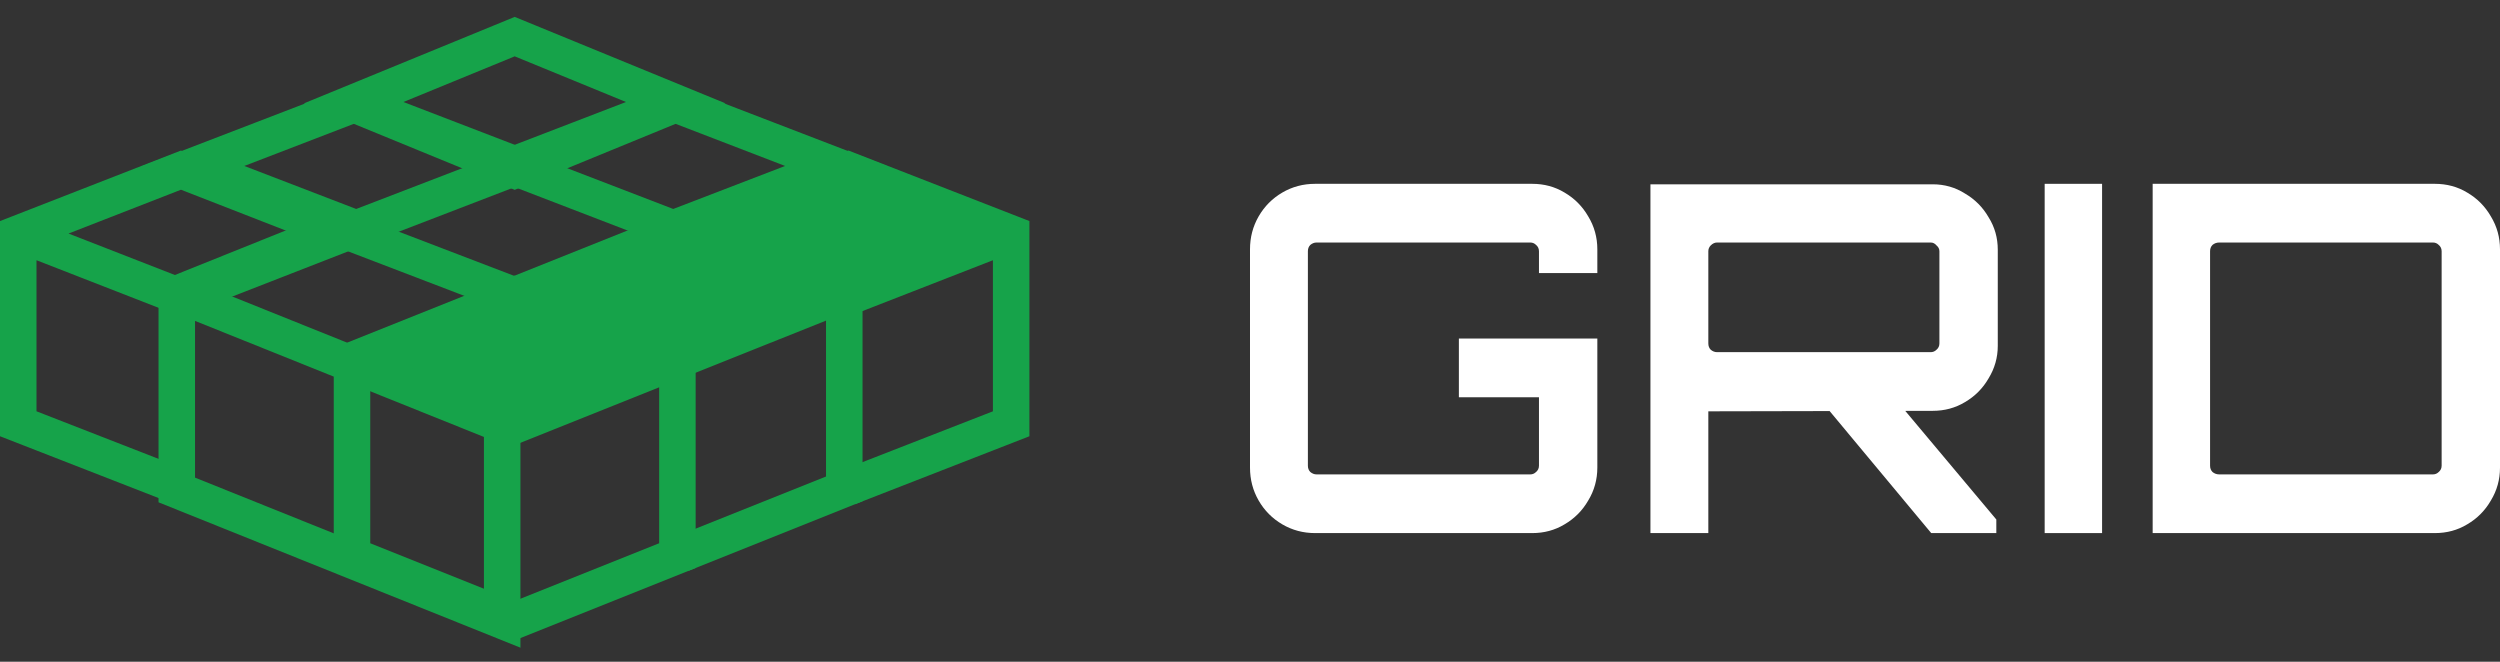 <svg width="136" height="36" viewBox="0 0 136 36" fill="none" xmlns="http://www.w3.org/2000/svg">
<rect x="0" y="0" width="136" height="36" fill="#333333" stroke="none"/>
<path d="M71.543 29C70.895 29 70.301 28.842 69.758 28.525C69.216 28.208 68.787 27.777 68.472 27.232C68.157 26.687 68 26.088 68 25.438V13.562C68 12.912 68.157 12.313 68.472 11.768C68.787 11.223 69.216 10.792 69.758 10.475C70.301 10.158 70.895 10 71.543 10H83.352C84 10 84.586 10.158 85.111 10.475C85.653 10.792 86.082 11.223 86.397 11.768C86.729 12.313 86.895 12.912 86.895 13.562V14.856H83.72V13.668C83.72 13.527 83.667 13.413 83.562 13.325C83.475 13.237 83.37 13.193 83.247 13.193H71.622C71.499 13.193 71.385 13.237 71.28 13.325C71.193 13.413 71.149 13.527 71.149 13.668V25.332C71.149 25.473 71.193 25.587 71.28 25.675C71.385 25.763 71.499 25.807 71.622 25.807H83.247C83.37 25.807 83.475 25.763 83.562 25.675C83.667 25.587 83.72 25.473 83.72 25.332V21.611H79.363V18.418H86.895V25.438C86.895 26.088 86.729 26.687 86.397 27.232C86.082 27.777 85.653 28.208 85.111 28.525C84.586 28.842 84 29 83.352 29H71.543Z" fill="white"/>
<path d="M105.058 29L99.258 22.033H103.378L108.6 28.261V29H105.058ZM89.784 29V10.026H105.136C105.784 10.026 106.37 10.194 106.895 10.528C107.437 10.844 107.866 11.275 108.18 11.821C108.513 12.349 108.679 12.938 108.679 13.589V18.814C108.679 19.447 108.513 20.037 108.18 20.582C107.866 21.127 107.437 21.558 106.895 21.875C106.37 22.192 105.784 22.35 105.136 22.35L92.933 22.376V29H89.784ZM93.406 19.157H105.031C105.154 19.157 105.259 19.113 105.346 19.025C105.451 18.937 105.504 18.823 105.504 18.682V13.668C105.504 13.545 105.451 13.439 105.346 13.351C105.259 13.246 105.154 13.193 105.031 13.193H93.406C93.283 13.193 93.169 13.246 93.064 13.351C92.977 13.439 92.933 13.545 92.933 13.668V18.682C92.933 18.823 92.977 18.937 93.064 19.025C93.169 19.113 93.283 19.157 93.406 19.157Z" fill="white"/>
<path d="M111.23 29V10H114.353V29H111.23Z" fill="white"/>
<path d="M117.105 29V10H132.457C133.104 10 133.691 10.158 134.215 10.475C134.758 10.792 135.186 11.223 135.501 11.768C135.834 12.313 136 12.912 136 13.562V25.438C136 26.088 135.834 26.687 135.501 27.232C135.186 27.777 134.758 28.208 134.215 28.525C133.691 28.842 133.104 29 132.457 29H117.105ZM120.726 25.807H132.352C132.475 25.807 132.58 25.763 132.667 25.675C132.772 25.587 132.825 25.473 132.825 25.332V13.668C132.825 13.527 132.772 13.413 132.667 13.325C132.58 13.237 132.475 13.193 132.352 13.193H120.726C120.586 13.193 120.464 13.237 120.359 13.325C120.272 13.413 120.228 13.527 120.228 13.668V25.332C120.228 25.473 120.272 25.587 120.359 25.675C120.464 25.763 120.586 25.807 120.726 25.807Z" fill="white"/>
<path fillRule="evenodd" clipRule="evenodd" d="M9.844 8.189L21.429 12.705L9.844 17.22L1.986 14.157V22.375L10.205 25.578L9.483 27.428L0 23.732V12.026L9.844 8.189ZM3.727 12.705L9.844 15.089L15.961 12.705L9.844 10.321L3.727 12.705Z" fill="#16A34A"/>
<path fillRule="evenodd" clipRule="evenodd" d="M19.376 4.56L30.993 9.028L19.376 13.496L7.759 9.028L19.376 4.56ZM13.291 9.028L19.376 11.368L25.462 9.028L19.376 6.687L13.291 9.028Z" fill="#16A34A"/>
<path fillRule="evenodd" clipRule="evenodd" d="M28 0.919L39.467 5.623L28 10.328L16.533 5.623L28 0.919ZM21.765 5.623L28 8.181L34.235 5.623L28 3.065L21.765 5.623Z" fill="#16A34A"/>
<path fillRule="evenodd" clipRule="evenodd" d="M36.624 4.56L48.241 9.028L36.624 13.496L25.007 9.028L36.624 4.56ZM30.539 9.028L36.624 11.368L42.709 9.028L36.624 6.687L30.539 9.028Z" fill="#16A34A"/>
<path fillRule="evenodd" clipRule="evenodd" d="M46.156 8.189L56 12.026V23.732L46.517 27.428L45.796 25.578L54.014 22.375V14.157L46.156 17.22L34.571 12.705L46.156 8.189ZM52.273 12.705L46.156 15.089L40.039 12.705L46.156 10.321L52.273 12.705Z" fill="#16A34A"/>
<path fillRule="evenodd" clipRule="evenodd" d="M37.078 11.363L46.922 15.301V27.266L37.447 31.056L36.709 29.212L44.936 25.922V17.44L37.078 20.583L25.553 15.973L37.078 11.363ZM43.256 15.973L37.078 18.444L30.901 15.973L37.078 13.502L43.256 15.973Z" fill="#16A34A"/>
<path fillRule="evenodd" clipRule="evenodd" d="M28 14.994L37.844 18.932V30.897L28 34.835L18.156 30.897V18.932L28 14.994ZM20.142 21.07V29.553L28 32.696L35.858 29.553V21.07L28 24.214L20.142 21.07ZM34.178 19.604L28 22.075L21.823 19.604L28 17.133L34.178 19.604Z" fill="#16A34A"/>
<path fillRule="evenodd" clipRule="evenodd" d="M18.459 11.366L37.206 18.541L36.496 20.395L18.477 13.499L12.28 15.988L28.312 22.428V35.234L8.624 27.326V15.317L18.459 11.366ZM10.61 17.457V25.983L26.326 32.297V23.77L10.61 17.457Z" fill="#16A34A"/>
</svg>
